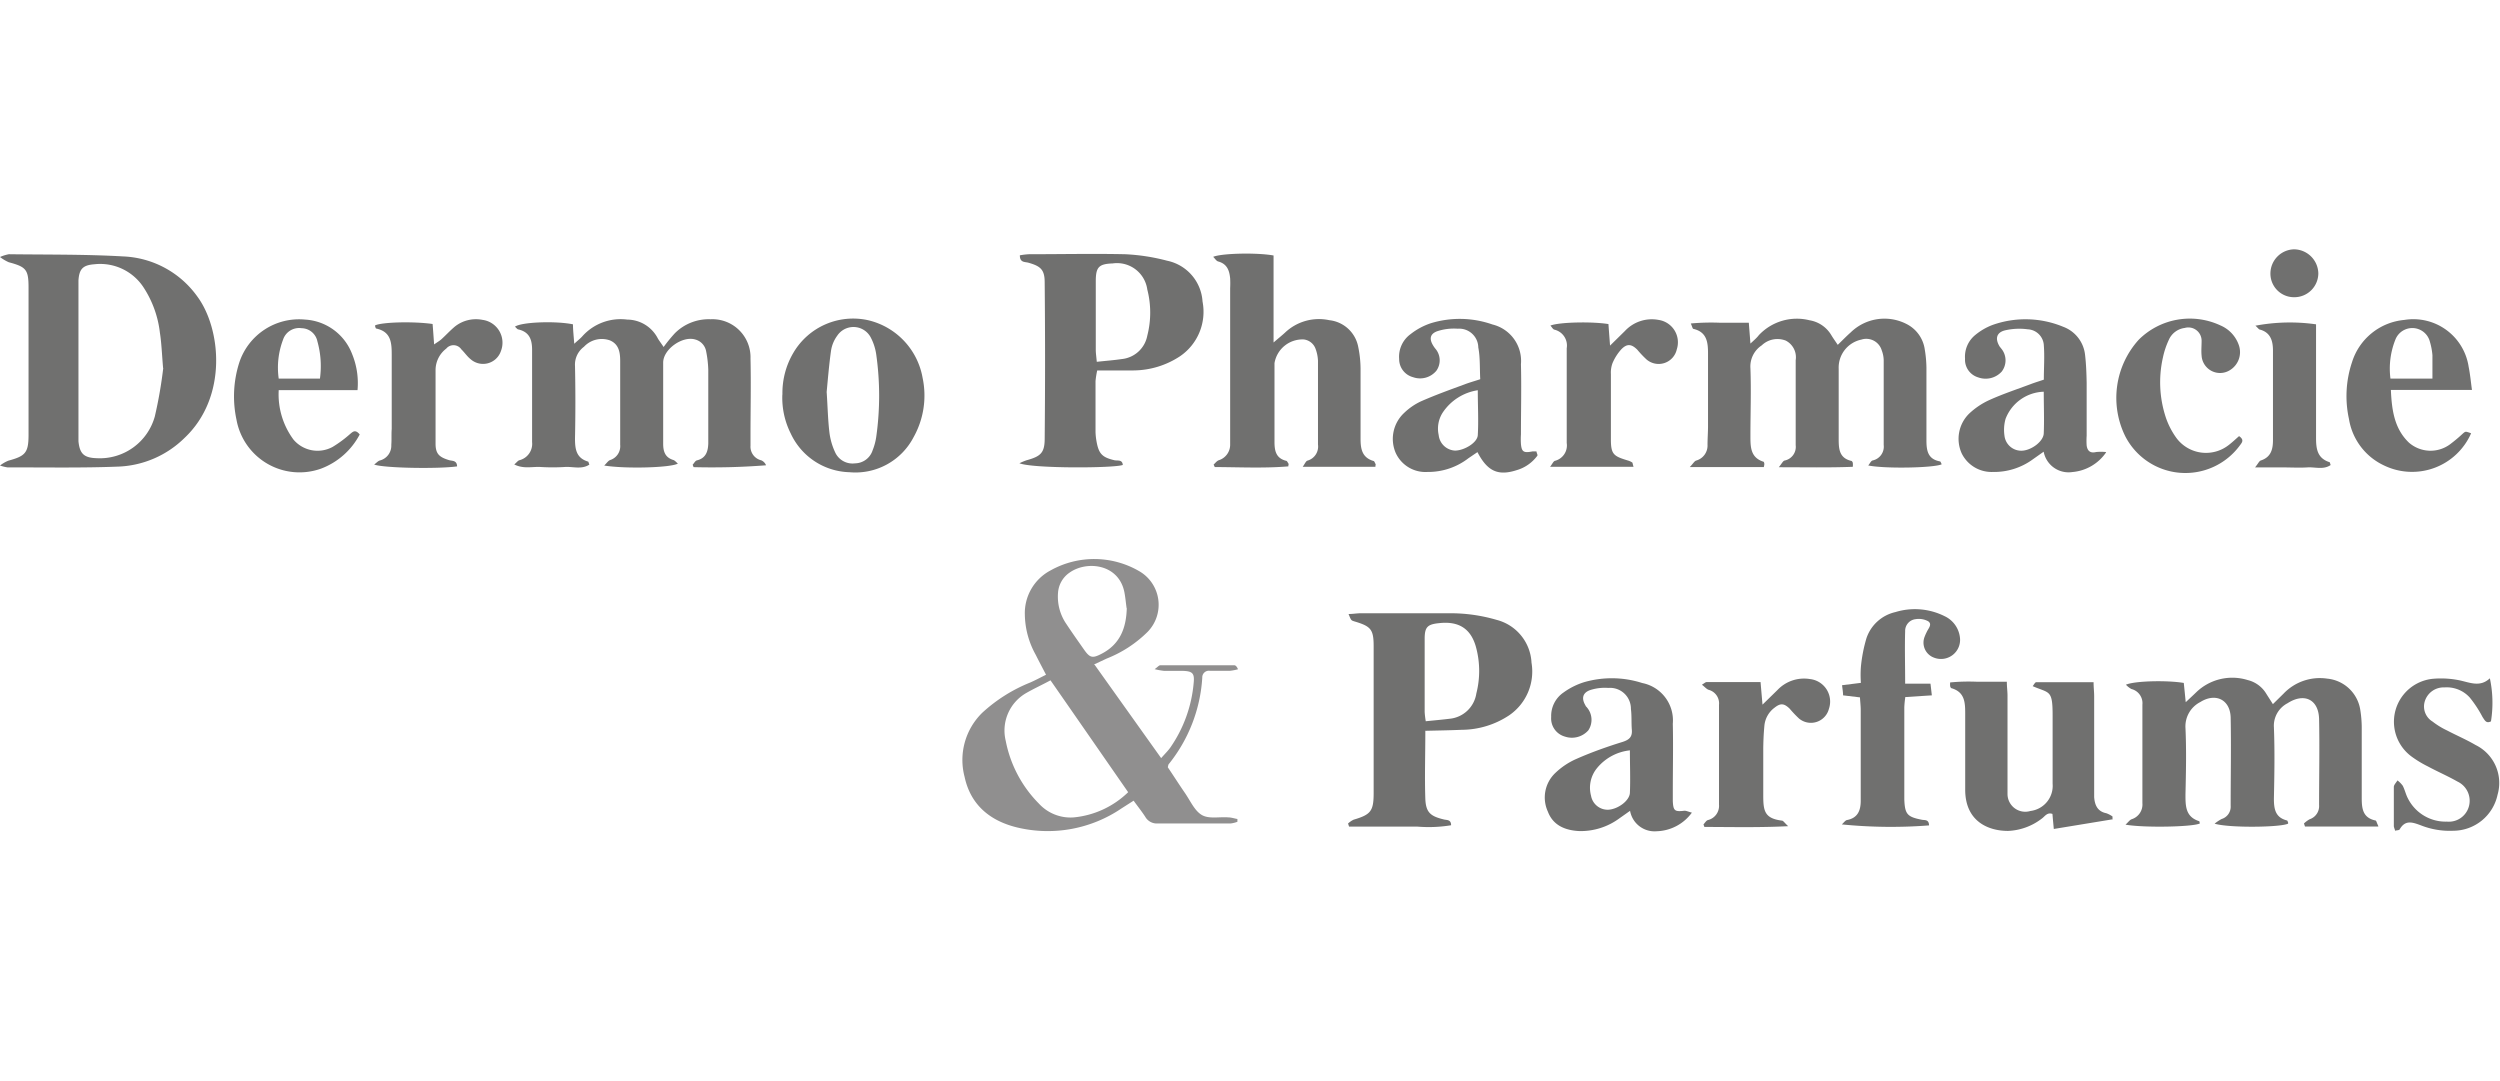 <svg id="Capa_1" data-name="Capa 1" xmlns="http://www.w3.org/2000/svg" viewBox="0 0 296 128"><defs><style>.cls-1{fill:#908f8f;}.cls-2{fill:#70706f;}</style></defs><path class="cls-1" d="M129.64,78.76l7.84,11c.46-.52.8-.85,1.08-1.24a15.83,15.83,0,0,0,2.77-7.65c.12-1.16-.13-1.41-1.34-1.44-.73,0-1.45,0-2.17,0a9.3,9.3,0,0,1-1.11-.2c.35-.25.5-.45.65-.46q4.39,0,8.79,0c.14,0,.29.14.43.47a5.88,5.88,0,0,1-.93.18c-.81,0-1.62,0-2.43,0a.78.78,0,0,0-.87.81,18.09,18.09,0,0,1-4,10.28,2.74,2.74,0,0,0-.08.34c.62.91,1.31,2,2,3s1.15,2.11,2,2.63,2.09.21,3.16.3c.36,0,.72.13,1.08.19,0,.11,0,.22,0,.33a3.43,3.43,0,0,1-.81.2c-2.89,0-5.77,0-8.65,0a1.57,1.57,0,0,1-1.45-.79c-.41-.63-.88-1.22-1.38-1.91l-1.44.92a15.53,15.53,0,0,1-12.27,2.27c-3.19-.75-5.57-2.61-6.3-6a7.82,7.82,0,0,1,2.09-7.6,18.63,18.63,0,0,1,5.68-3.58c.61-.27,1.19-.58,1.87-.92-.45-.87-.85-1.62-1.23-2.38a10.07,10.07,0,0,1-1.28-4.77,5.72,5.72,0,0,1,3.06-5.21,10.59,10.59,0,0,1,10.47.09,4.59,4.59,0,0,1,1,7.2,14.32,14.32,0,0,1-4.83,3.15l-1.5.7m4.05,15.15c-3.09-4.45-6.1-8.8-9.21-13.27-1,.54-2,1-2.85,1.49a5.12,5.12,0,0,0-2.45,5.68,14.42,14.42,0,0,0,3.92,7.42,5.08,5.08,0,0,0,4.13,1.64,10.69,10.69,0,0,0,6.46-3M133.39,72c-.09-.63-.14-1.25-.26-1.87-.66-3.38-4.48-3.78-6.51-2.32a3.15,3.15,0,0,0-1.35,2.38,5.71,5.71,0,0,0,1,3.71c.66,1,1.37,2,2.07,3s1,1.08,2.12.49c2.18-1.14,2.89-3.07,2.95-5.39"/><path class="cls-2" d="M281.59,97.86c-3,0-5.86,0-8.68,0l-.12-.36a3.16,3.16,0,0,1,.67-.5,1.64,1.64,0,0,0,1.12-1.69c0-3.4.07-6.8,0-10.2-.07-2.32-1.78-3.11-3.73-1.85a3,3,0,0,0-1.62,2.84c.11,2.81.06,5.63,0,8.45,0,1.21.15,2.24,1.54,2.59.06,0,.1.15.14.24a.58.58,0,0,1,0,.14c-.9.45-7.07.52-8.7,0a5.31,5.31,0,0,1,.83-.55,1.52,1.52,0,0,0,1.07-1.56c0-3.49.07-7,0-10.48-.07-2.11-1.8-2.93-3.59-1.81a3.23,3.23,0,0,0-1.76,3.08c.12,2.62.06,5.25,0,7.87,0,1.37,0,2.64,1.62,3.16.05,0,.05.18.08.27-.85.41-6.56.53-8.8.14.32-.29.49-.55.72-.64a1.83,1.83,0,0,0,1.28-1.91c0-3.88,0-7.76,0-11.65a1.73,1.73,0,0,0-1.3-1.86,2.58,2.58,0,0,1-.65-.51c1-.45,4.83-.55,6.85-.21.07.67.14,1.37.23,2.28.51-.48.89-.83,1.25-1.18a6.14,6.14,0,0,1,6.09-1.44,3.54,3.54,0,0,1,2.18,1.59c.23.37.47.73.8,1.26l1.26-1.24a5.93,5.93,0,0,1,5.17-1.78,4.38,4.38,0,0,1,3.92,3.72,13.54,13.54,0,0,1,.17,2c0,2.82,0,5.63,0,8.45,0,1.28.16,2.32,1.64,2.63.08,0,.12.23.32.65"/><path class="cls-2" d="M168.76,86.54c0,2.84-.09,5.45,0,8.06.07,1.61.62,2.05,2.22,2.43.34.08.83,0,.83.68a16.29,16.29,0,0,1-4,.16c-1.36,0-2.72,0-4.08,0h-4l-.12-.37a2.76,2.76,0,0,1,.66-.45c2-.59,2.36-1,2.37-3.06q0-8.75,0-17.48c0-2-.33-2.36-2.29-2.94-.38-.12-.38-.12-.68-.87.5,0,1-.09,1.43-.09,3.49,0,7,0,10.49,0a19.37,19.37,0,0,1,5.6.78,5.51,5.51,0,0,1,4.14,5.07,6.28,6.28,0,0,1-2.64,6.23,10.25,10.25,0,0,1-5.63,1.72c-1.4.06-2.79.08-4.36.12m.07-1.13c1.06-.11,2-.19,2.87-.3a3.54,3.54,0,0,0,3.16-3,10.77,10.77,0,0,0,0-5.32c-.57-2.28-2-3.27-4.41-3-1.37.14-1.7.45-1.71,1.81,0,2.9,0,5.81,0,8.71a9.77,9.77,0,0,0,.13,1.09"/><path class="cls-2" d="M250.17,97l-7,1.15c-.05-.55-.11-1.16-.16-1.78-.63-.23-.9.3-1.26.55a7,7,0,0,1-4,1.46c-2.37,0-5.08-1.15-5.07-4.9,0-3,0-6,0-9,0-1.34-.06-2.54-1.63-3-.07,0-.13-.15-.15-.23a1.8,1.8,0,0,1,0-.45,23.12,23.12,0,0,1,3.23-.08c1.11,0,2.22,0,3.48,0,0,.62.08,1.13.08,1.65q0,5.1,0,10.2c0,.48,0,1,0,1.45a2.1,2.1,0,0,0,2.71,2,3,3,0,0,0,2.63-3.23V84.68c0-3.07-.39-2.57-2.36-3.44.15-.18.28-.46.42-.47,2.22,0,4.44,0,6.79,0,0,.63.07,1.15.07,1.67q0,5.39,0,10.78c0,.39,0,.78,0,1.16.07.94.39,1.7,1.45,1.91a3.11,3.11,0,0,1,.72.38c0,.12,0,.25,0,.38"/><path class="cls-2" d="M200.33,96.2a5.34,5.34,0,0,1-4.19,2.22A2.94,2.94,0,0,1,193,96l-1.26.89A7.73,7.73,0,0,1,187,98.4c-1.66-.08-3.11-.66-3.73-2.3a4,4,0,0,1,.89-4.59,8.58,8.58,0,0,1,2.52-1.67c1.77-.78,3.6-1.43,5.44-2,.78-.25,1.16-.59,1.09-1.43s0-1.65-.11-2.47a2.47,2.47,0,0,0-2.68-2.49,5.65,5.65,0,0,0-2.13.25c-.92.32-1.07,1-.56,1.84,0,.08.12.15.17.23a2.25,2.25,0,0,1,.16,2.7,2.6,2.6,0,0,1-2.78.74,2.23,2.23,0,0,1-1.62-2.32A3.36,3.36,0,0,1,185.11,82a8.42,8.42,0,0,1,2.45-1.23,11.78,11.78,0,0,1,6.88.1,4.51,4.51,0,0,1,3.62,4.82c.06,2.67,0,5.34,0,8,0,.39,0,.78,0,1.17.06,1.15.23,1.27,1.39,1.13.2,0,.41.1.84.22M193,88.84a5.83,5.83,0,0,0-3.91,2.1,3.66,3.66,0,0,0-.71,3.28,2,2,0,0,0,2.06,1.65c1.14-.07,2.5-1.07,2.54-2,.07-1.64,0-3.27,0-5"/><path class="cls-2" d="M228.36,97.73a58.34,58.34,0,0,1-10.29-.12c.25-.22.41-.48.62-.52,1.27-.24,1.61-1.13,1.62-2.24,0-1.51,0-3,0-4.52V84.06c0-.47-.06-.94-.09-1.49l-2-.24c0-.38-.07-.74-.12-1.2l2.23-.28a13.17,13.17,0,0,1,0-1.89,17.63,17.63,0,0,1,.66-3.4,4.71,4.71,0,0,1,3.43-3.09,7.86,7.86,0,0,1,5.81.48,3.18,3.18,0,0,1,1.82,2.48A2.26,2.26,0,0,1,229,77.87a1.89,1.89,0,0,1-1.12-2.49,5.22,5.22,0,0,1,.24-.54c.18-.42.7-.91.18-1.28a2.33,2.33,0,0,0-1.49-.25,1.39,1.39,0,0,0-1.24,1.42c-.06,2,0,4,0,6.22h3c.06.5.1.86.16,1.38l-3.14.2a11.58,11.58,0,0,0-.12,1.2c0,3.5,0,7,0,10.49,0,.15,0,.29,0,.44.07,1.75.35,2.06,2.08,2.4.34.07.83-.07.85.67"/><path class="cls-2" d="M201.52,81.06c.29-.17.41-.3.53-.3h6.4c.07.83.14,1.62.23,2.67l1.77-1.73a4.33,4.33,0,0,1,3.85-1.3,2.68,2.68,0,0,1,2.24,3.54A2.2,2.2,0,0,1,213,85.07a13.36,13.36,0,0,1-1.1-1.16c-.66-.64-1.08-.68-1.78-.13a3,3,0,0,0-1.21,2.09c-.09.92-.13,1.84-.14,2.76,0,1.84,0,3.69,0,5.53s.14,2.74,2.2,3c.17,0,.31.26.75.66-3.55.18-6.74.09-9.92.09l-.11-.3c.17-.17.31-.44.51-.51a1.73,1.73,0,0,0,1.33-1.84q0-5.91,0-11.8a1.66,1.66,0,0,0-1.21-1.78c-.26-.08-.46-.34-.78-.58"/><path class="cls-2" d="M283.63,98.41a2.45,2.45,0,0,1-.2-.57c0-1.55,0-3.11,0-4.66,0-.26.28-.52.43-.78a2.93,2.93,0,0,1,.63.64c.24.47.35,1,.6,1.48a5,5,0,0,0,4.63,2.76,2.46,2.46,0,0,0,2.58-1.74,2.51,2.51,0,0,0-1.33-3c-1.14-.65-2.35-1.17-3.5-1.79a13,13,0,0,1-2-1.22,5.11,5.11,0,0,1,2.69-9.17,11,11,0,0,1,3,.18c1.26.26,2.47.87,3.64-.23a13.89,13.89,0,0,1,.13,5.1c-.56.28-.71-.09-1-.52a13.89,13.89,0,0,0-1.5-2.29,3.67,3.67,0,0,0-3-1.21,2.33,2.33,0,0,0-2.33,1.63,2.08,2.08,0,0,0,.91,2.41,9.22,9.22,0,0,0,1.73,1.06c1.12.59,2.28,1.08,3.37,1.72a5,5,0,0,1,2.6,5.89,5.38,5.38,0,0,1-5.23,4.26,9.32,9.32,0,0,1-3.85-.64c-1-.37-1.85-.68-2.51.48-.06.11-.34.1-.58.16"/><path class="cls-2" d="M0,30.43a4.69,4.69,0,0,1,1.05-.33c4.51.06,9,0,13.53.26a11.36,11.36,0,0,1,8.8,4.77C26.16,38.91,27,47,21.84,51.86a11.81,11.81,0,0,1-7.7,3.38c-4.41.18-8.83.09-13.25.1A5.42,5.42,0,0,1,0,55.12,4.16,4.16,0,0,1,1,54.54c2-.54,2.37-.93,2.38-3V34.05c0-2.13-.28-2.45-2.34-3a5,5,0,0,1-1-.59M19.31,43.57c-.15-1.78-.19-3-.38-4.19a12.36,12.36,0,0,0-1.9-5.3,6.13,6.13,0,0,0-5.86-2.79c-1.37.1-1.79.57-1.88,1.91,0,.29,0,.59,0,.88V51.25c0,.34,0,.68,0,1,.15,1.48.66,1.95,2.14,2a6.76,6.76,0,0,0,6.9-4.94,52.28,52.28,0,0,0,1-5.75"/><path class="cls-2" d="M208.86,55.3h-8.79c.39-.4.54-.7.76-.77a1.84,1.84,0,0,0,1.34-1.87c0-.72.06-1.45.06-2.18,0-2.87,0-5.73,0-8.6,0-1.32-.11-2.56-1.73-2.94-.1,0-.15-.3-.31-.64a26.48,26.48,0,0,1,3.41-.09c1.11,0,2.22,0,3.46,0,.06.8.12,1.5.19,2.47.44-.41.75-.67,1-1a6.17,6.17,0,0,1,6-1.76,3.69,3.69,0,0,1,2.57,1.75c.22.37.47.71.77,1.16.56-.54,1-1,1.53-1.47a5.72,5.72,0,0,1,6.61-1,4,4,0,0,1,2.16,3,14.22,14.22,0,0,1,.2,2.16c0,2.87,0,5.74,0,8.6,0,1.23.16,2.24,1.6,2.51.08,0,.14.22.21.34-.87.43-6.74.55-8.7.14.2-.24.32-.53.51-.59a1.67,1.67,0,0,0,1.32-1.84c0-3.35,0-6.7,0-10.05a3.46,3.46,0,0,0-.23-1.14,1.91,1.91,0,0,0-2.42-1.28,3.38,3.38,0,0,0-2.68,3.44c0,2.77,0,5.54,0,8.31,0,1.19.06,2.27,1.49,2.61.08,0,.15.13.18.22a2,2,0,0,1,0,.48c-2.82.11-5.63.05-8.76.05.36-.44.49-.74.68-.79a1.65,1.65,0,0,0,1.32-1.82c0-3.36,0-6.71,0-10.06a2.22,2.22,0,0,0-1.17-2.32,2.69,2.69,0,0,0-2.85.56,3,3,0,0,0-1.34,2.72c.1,2.66,0,5.34,0,8,0,1.3,0,2.57,1.55,3.06.06,0,.08.16.1.25a1.37,1.37,0,0,1-.06.34"/><path class="cls-2" d="M78.57,41.09a18.08,18.08,0,0,1,1.34-1.64,5.66,5.66,0,0,1,4.22-1.65,4.51,4.51,0,0,1,4.73,4.66c.07,3,0,6,0,9,0,.43,0,.87,0,1.31a1.66,1.66,0,0,0,1.27,1.73,1.06,1.06,0,0,1,.57.59,82.14,82.14,0,0,1-8.58.22l-.11-.29c.17-.17.3-.46.5-.51,1.07-.26,1.32-1.06,1.35-2,0-1.16,0-2.33,0-3.49,0-1.75,0-3.5,0-5.25a13.12,13.12,0,0,0-.25-2.16,1.77,1.77,0,0,0-1.32-1.42c-1.5-.43-3.76,1.16-3.77,2.73,0,3.2,0,6.41,0,9.61,0,.91.22,1.63,1.19,1.93.2.06.35.26.55.43-.86.49-6.21.64-8.72.23.31-.3.47-.57.7-.65a1.72,1.72,0,0,0,1.19-1.81c0-3.3,0-6.6,0-9.9,0-1-.13-2-1.22-2.46a2.88,2.88,0,0,0-3.07.76,2.63,2.63,0,0,0-1.06,2.26c.06,2.86.06,5.73,0,8.59,0,1.26.14,2.32,1.54,2.74.06,0,.08.17.16.36-.91.6-1.94.22-2.89.28a23.54,23.54,0,0,1-2.91,0c-1-.05-2,.25-3.09-.3.28-.23.42-.45.61-.5A2,2,0,0,0,63,52.34q0-3.2,0-6.41c0-1.5,0-3,0-4.51,0-1.2-.31-2.1-1.6-2.41-.15,0-.28-.21-.43-.33.78-.56,4.83-.7,6.87-.28,0,.65.08,1.32.15,2.3.45-.41.76-.65,1-.93a6.07,6.07,0,0,1,5.27-1.93A4.1,4.1,0,0,1,77.85,40c.13.25.31.47.72,1.08"/><path class="cls-2" d="M120.7,54.85a6.65,6.65,0,0,1,.83-.35c1.63-.45,2.14-.84,2.16-2.46q.09-9.3,0-18.62c0-1.51-.5-1.91-1.94-2.32-.43-.11-1,0-1-.87a8.3,8.3,0,0,1,1.09-.13c3.79,0,7.57-.08,11.35,0a23.63,23.63,0,0,1,5,.77,5.27,5.27,0,0,1,4.19,4.83,6.37,6.37,0,0,1-2.68,6.49,10.12,10.12,0,0,1-5.49,1.67c-1.4,0-2.81,0-4.3,0a10.25,10.25,0,0,0-.2,1.26q0,3,0,6a7.35,7.35,0,0,0,.12,1.15c.26,1.46.67,1.88,2.11,2.22.37.09.94-.12,1,.56-1,.39-10.77.44-12.26-.21m9.16-12c1.11-.12,2.06-.19,3-.33a3.42,3.42,0,0,0,3-2.77,11,11,0,0,0,0-5.46,3.62,3.62,0,0,0-4.1-3.09c-1.64.06-2,.43-2,2.11,0,2.71,0,5.42,0,8.13,0,.38.06.75.12,1.41"/><path class="cls-2" d="M162.89,55.27h-8.65c.26-.36.37-.67.56-.73a1.73,1.73,0,0,0,1.25-1.9c0-3.3,0-6.61,0-9.91a4.59,4.59,0,0,0-.28-1.41,1.69,1.69,0,0,0-1.41-1.13A3.36,3.36,0,0,0,150.9,43c0,3.11,0,6.21,0,9.32,0,1.08.19,1.94,1.38,2.24.11,0,.18.2.26.31s0,.09,0,.35c-2.91.24-5.81.09-8.71.08-.05-.1-.09-.2-.14-.29.2-.18.38-.44.62-.52a1.92,1.92,0,0,0,1.34-1.88c0-.44,0-.87,0-1.31V34.13a11.43,11.43,0,0,0,0-1.17c-.09-.92-.35-1.71-1.41-2-.22-.05-.38-.34-.6-.55,1-.43,5.19-.52,7.15-.16V40.55c.64-.55,1-.84,1.34-1.15a5.83,5.83,0,0,1,5.26-1.49,3.91,3.91,0,0,1,3.42,3.14,13.25,13.25,0,0,1,.28,2.59c0,2.77,0,5.54,0,8.31,0,1.23.19,2.23,1.53,2.63.1,0,.16.21.23.33s0,.09,0,.36"/><path class="cls-2" d="M249.37,53.55a5.39,5.39,0,0,1-4,2.34,3,3,0,0,1-3.4-2.41l-1.26.89a7.79,7.79,0,0,1-4.77,1.51,3.94,3.94,0,0,1-3.67-2.19,4.18,4.18,0,0,1,.87-4.71,8.81,8.81,0,0,1,2.39-1.61c1.59-.72,3.25-1.27,4.88-1.88.49-.19,1-.34,1.58-.54,0-1.37.1-2.72,0-4.05a2,2,0,0,0-1.9-1.91,7.53,7.53,0,0,0-2.72.13c-1,.26-1.17,1-.61,1.91.05.08.13.15.18.23A2.18,2.18,0,0,1,237,44a2.58,2.58,0,0,1-2.79.68,2.18,2.18,0,0,1-1.55-2.21,3.31,3.31,0,0,1,1.24-2.83,7.25,7.25,0,0,1,2-1.16,11.65,11.65,0,0,1,8.38.21A4,4,0,0,1,246.87,42c.13,1.1.17,2.22.19,3.33,0,2.09,0,4.18,0,6.26a8.93,8.93,0,0,0,0,1.16c.09.64.43.94,1.12.77a5.66,5.66,0,0,1,1.14,0M242,46.38a5,5,0,0,0-4.54,3.21,4.79,4.79,0,0,0-.13,2,2,2,0,0,0,2.13,1.77c1.12-.08,2.49-1.12,2.52-2.05.07-1.64,0-3.28,0-4.92"/><path class="cls-2" d="M175.26,44.89c-.07-1.35,0-2.56-.23-3.75a2.26,2.26,0,0,0-2.43-2.22,6.32,6.32,0,0,0-2.41.29c-.88.31-1,.92-.48,1.74a3,3,0,0,0,.26.36,2.12,2.12,0,0,1,.1,2.58,2.5,2.5,0,0,1-2.76.77,2.21,2.21,0,0,1-1.65-2.15A3.31,3.31,0,0,1,167,39.57a7.94,7.94,0,0,1,2.41-1.3,11.68,11.68,0,0,1,7.3.15,4.44,4.44,0,0,1,3.37,4.7c.07,2.76,0,5.53,0,8.3a9,9,0,0,0,0,1.16c.09.93.33,1.07,1.35.87a3.93,3.93,0,0,1,.49,0c0,.17.17.41.1.51a4.65,4.65,0,0,1-2.46,1.71c-2.18.7-3.45.14-4.63-2.14l-1.06.72A7.81,7.81,0,0,1,169,55.88a3.87,3.87,0,0,1-3.76-2.28,4.2,4.2,0,0,1,1-4.7,7.37,7.37,0,0,1,2-1.38c1.68-.74,3.42-1.37,5.14-2,.53-.21,1.09-.36,1.85-.61M175,46.2a6.08,6.08,0,0,0-4.19,2.66,3.51,3.51,0,0,0-.47,2.65,2.05,2.05,0,0,0,1.93,1.84c1.07,0,2.65-.92,2.7-1.83.1-1.71,0-3.44,0-5.32"/><path class="cls-2" d="M92.64,46.73a9.35,9.35,0,0,1,1.32-5,8.2,8.2,0,0,1,8.9-3.8,8.53,8.53,0,0,1,6.38,6.83,10.09,10.09,0,0,1-1.07,7,7.76,7.76,0,0,1-7.6,4.15,7.9,7.9,0,0,1-6.94-4.57,9.43,9.43,0,0,1-1-4.64m5.25-.27c.12,1.85.15,3.3.32,4.74a7.78,7.78,0,0,0,.67,2.36,2.26,2.26,0,0,0,2.37,1.33,2.22,2.22,0,0,0,2.08-1.55,6.93,6.93,0,0,0,.44-1.68,34.78,34.78,0,0,0,0-9.56,6.23,6.23,0,0,0-.64-2.07,2.31,2.31,0,0,0-4-.24,4,4,0,0,0-.72,1.72c-.25,1.77-.39,3.55-.53,5"/><path class="cls-2" d="M42.36,46.19H33a9,9,0,0,0,1.75,5.86,3.73,3.73,0,0,0,4.64.86,14.13,14.13,0,0,0,2.09-1.55c.32-.26.6-.54,1.11.08A8.59,8.59,0,0,1,38,55.49a7.58,7.58,0,0,1-10-5.8,13.14,13.14,0,0,1,.33-6.76,7.45,7.45,0,0,1,7.8-5.09,6.34,6.34,0,0,1,5.56,4.08,9.07,9.07,0,0,1,.64,4.27m-4.45-1.36a10.81,10.81,0,0,0-.3-4.41,1.94,1.94,0,0,0-1.87-1.56,2,2,0,0,0-2.19,1.34A9.33,9.33,0,0,0,33,44.83Z"/><path class="cls-2" d="M292.68,46.17h-9.6c.11,2.43.42,4.59,2.14,6.24a3.89,3.89,0,0,0,4.86.2,19,19,0,0,0,1.56-1.31c.29-.24.29-.23.94,0a7.63,7.63,0,0,1-10.33,3.8,7.35,7.35,0,0,1-4.13-5.48,12.65,12.65,0,0,1,.36-6.74,7.16,7.16,0,0,1,6.19-5,6.62,6.62,0,0,1,7.62,5.56c.17.84.25,1.7.39,2.73M288,44.83c0-1,0-1.9,0-2.77a7.65,7.65,0,0,0-.29-1.56,2.15,2.15,0,0,0-4.1-.28,9.25,9.25,0,0,0-.58,4.61Z"/><path class="cls-2" d="M193.41,55.27h-9.88c.28-.36.39-.66.58-.71a1.88,1.88,0,0,0,1.39-2.11c0-3.74,0-7.48,0-11.22a1.93,1.93,0,0,0-1.47-2.2c-.17-.05-.29-.3-.46-.48,1-.41,4.89-.5,6.87-.18.05.73.11,1.48.19,2.55l1.76-1.73a4.35,4.35,0,0,1,4-1.31,2.68,2.68,0,0,1,2.14,3.49,2.2,2.2,0,0,1-3.57,1.2,12.06,12.06,0,0,1-1.1-1.16c-.68-.68-1.21-.75-1.88-.07A5.78,5.78,0,0,0,190.92,43a3.24,3.24,0,0,0-.19,1.29c0,2.57,0,5.14,0,7.72,0,1.78.31,2,2,2.51a1.81,1.81,0,0,1,.51.23c.06,0,.06.17.16.49"/><path class="cls-2" d="M265.11,51.64c.62.43.36.74.11,1.07a8,8,0,0,1-13.6-1.08,10.27,10.27,0,0,1,1.6-11.4,8.56,8.56,0,0,1,9.68-1.7,3.93,3.93,0,0,1,2.2,2.4A2.5,2.5,0,0,1,264,43.84a2.19,2.19,0,0,1-3.33-1.72c-.06-.58,0-1.17,0-1.75a1.57,1.57,0,0,0-2-1.54,2.38,2.38,0,0,0-1.89,1.43,9.5,9.5,0,0,0-.69,2.07,13.29,13.29,0,0,0,.37,7.18,9.23,9.23,0,0,0,1.2,2.31,4.36,4.36,0,0,0,6.21.88c.42-.32.81-.69,1.23-1.06"/><path class="cls-2" d="M54.12,55.22c-2.31.32-8.75.2-9.82-.22.27-.19.45-.42.68-.48a1.81,1.81,0,0,0,1.35-1.85c.05-.62,0-1.26.05-1.89,0-2.91,0-5.82,0-8.73,0-1.45-.06-2.77-1.83-3.15-.06,0-.1-.15-.13-.24a.32.32,0,0,1,0-.14c.88-.39,4.55-.48,6.8-.16.06.72.11,1.47.18,2.42.37-.26.63-.41.85-.6.54-.49,1-1,1.59-1.5a4,4,0,0,1,3.28-.81,2.73,2.73,0,0,1,2.18,3.72,2.23,2.23,0,0,1-3.59.93c-.41-.33-.71-.79-1.09-1.16a1.12,1.12,0,0,0-1.79-.08,3.21,3.21,0,0,0-1.26,2.52c0,2.91,0,5.82,0,8.73,0,1.21.44,1.6,1.6,1.95.36.11.93,0,.95.74"/><path class="cls-2" d="M267,38.57a22.08,22.08,0,0,1,7.22-.17v1.52c0,4,0,7.95,0,11.93,0,1.31.16,2.41,1.59,2.87.06,0,.07.17.14.34-.86.59-1.84.22-2.75.28s-2,0-3.05,0H267c.37-.46.49-.76.68-.82,1.21-.39,1.44-1.33,1.44-2.41V44.56c0-1,0-2,0-3.05s-.23-2.12-1.52-2.48c-.15,0-.27-.22-.55-.46"/><path class="cls-2" d="M271.61,35.19a2.79,2.79,0,0,1-2.79-2.89,2.87,2.87,0,0,1,2.79-2.78,2.91,2.91,0,0,1,2.88,2.85,2.84,2.84,0,0,1-2.88,2.82"/></svg>